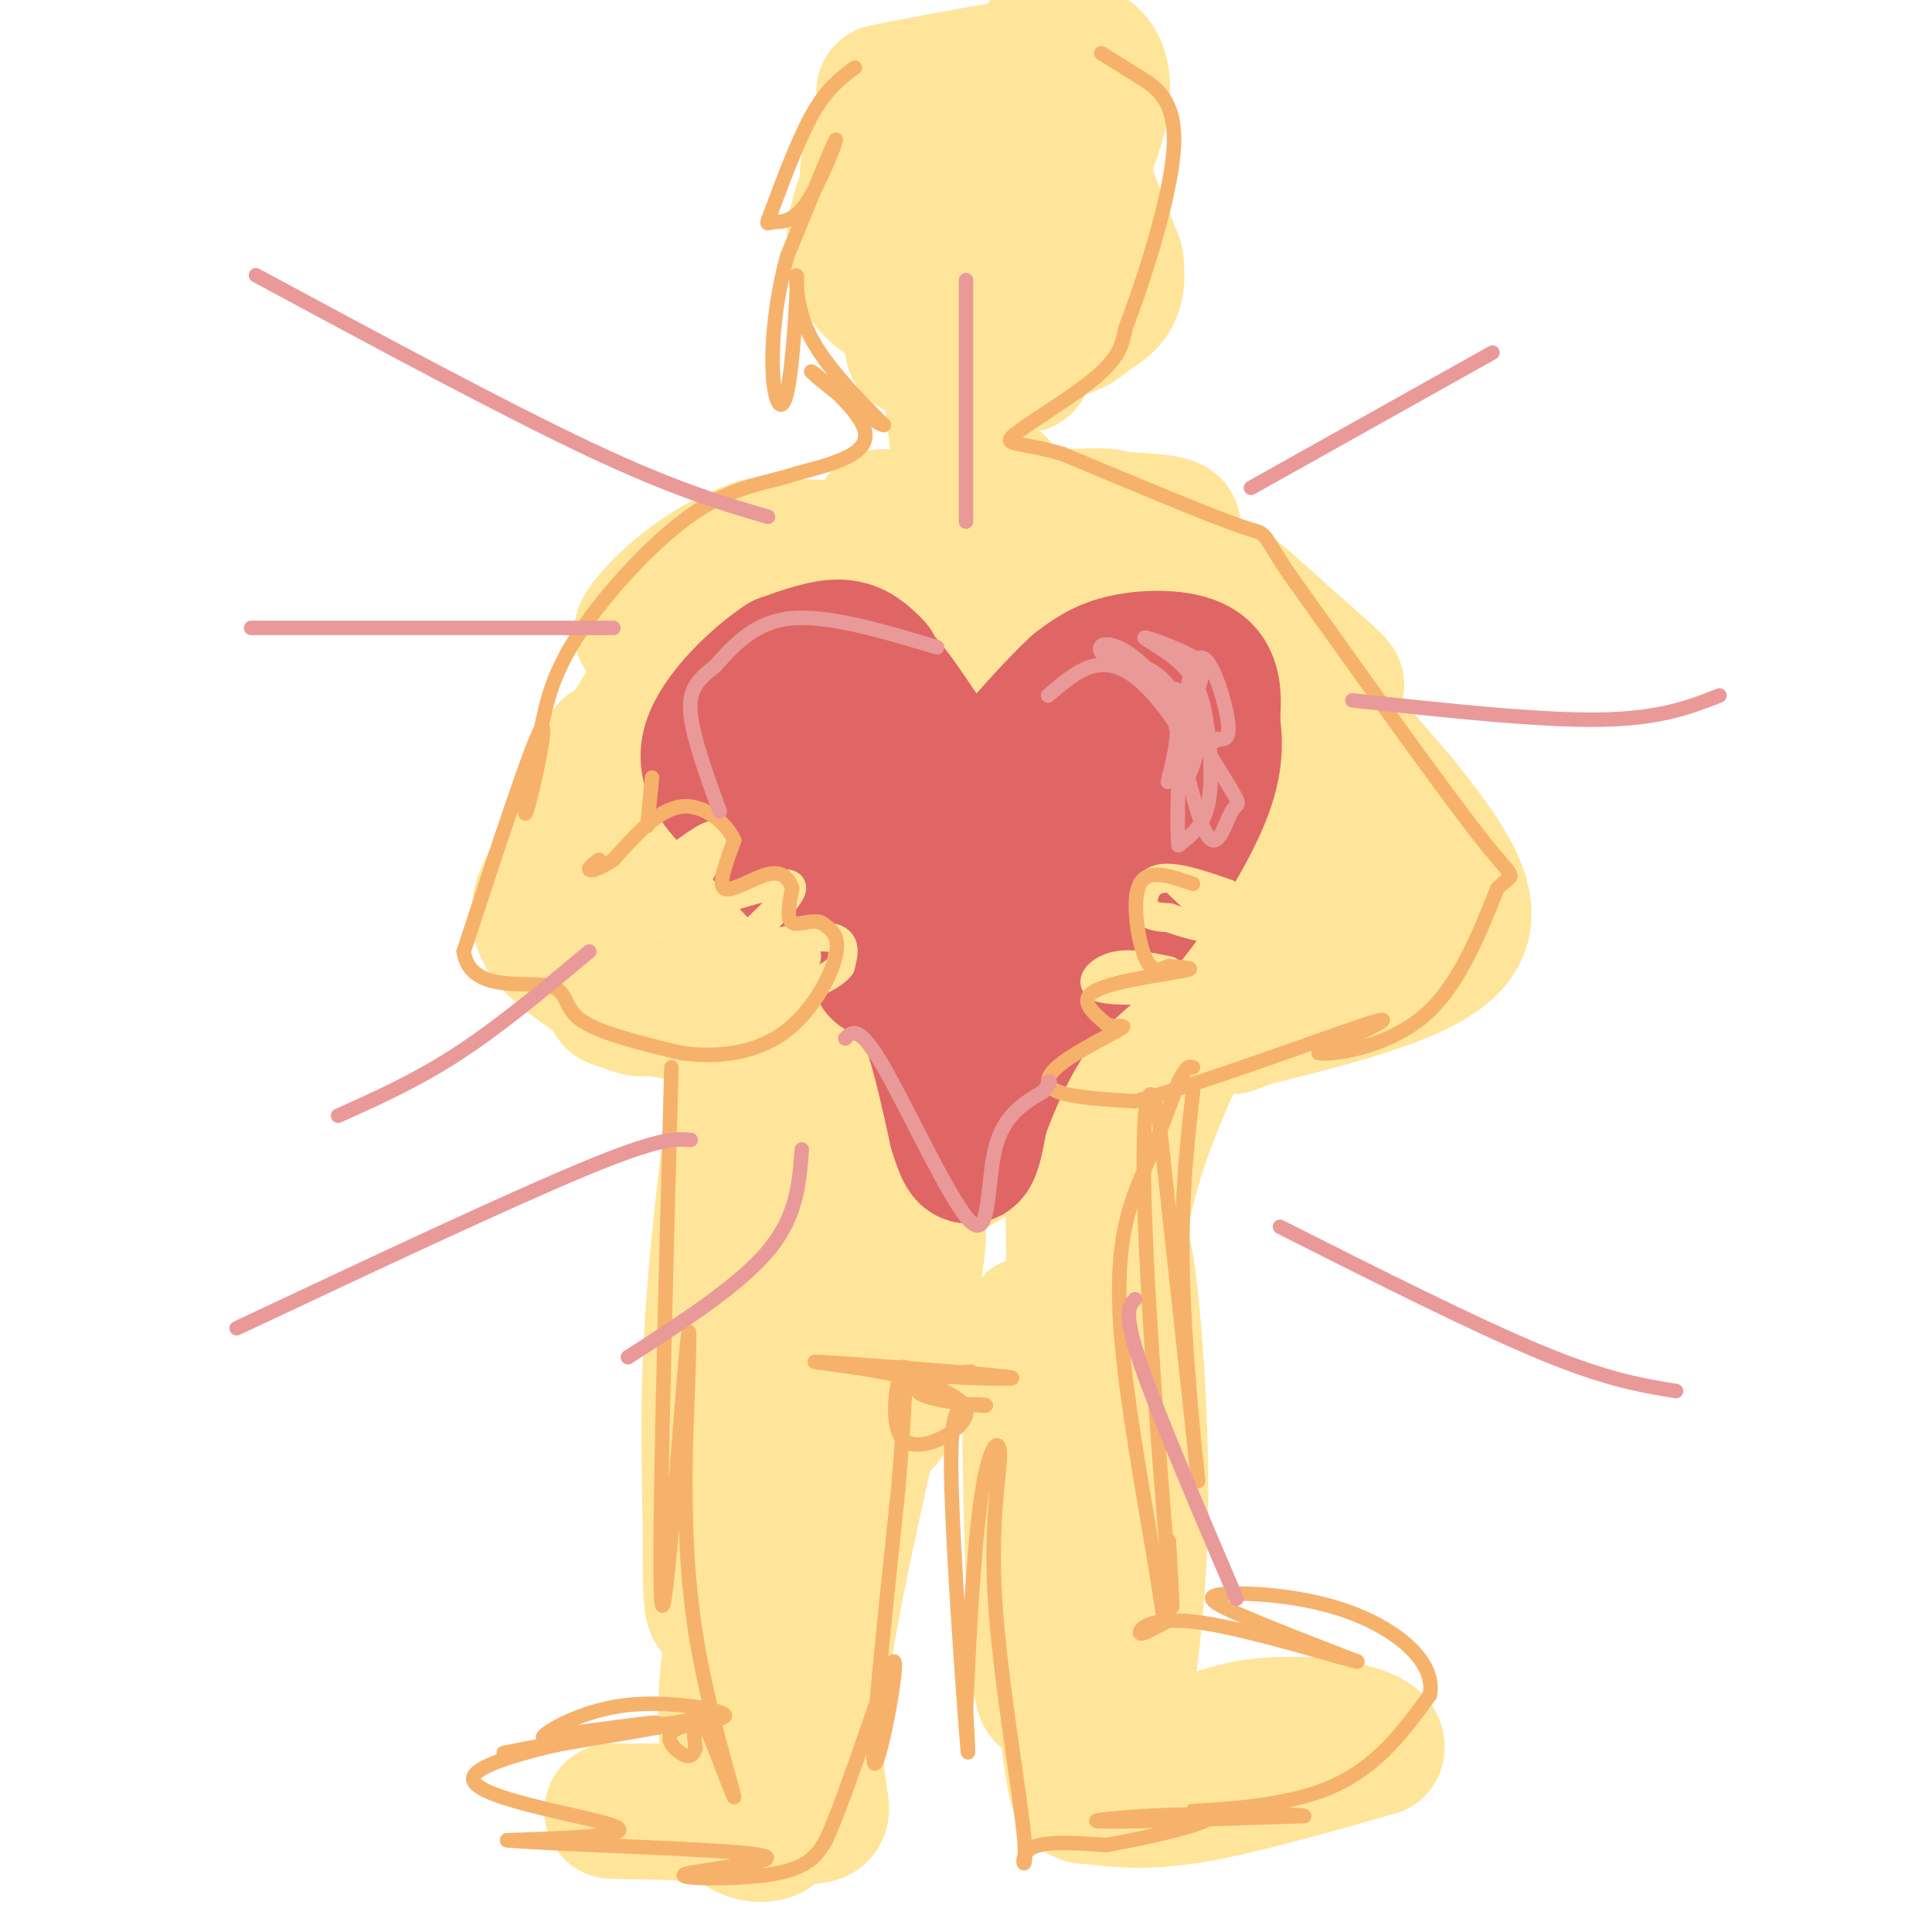 <svg viewBox='0 0 400 400' version='1.1' xmlns='http://www.w3.org/2000/svg' xmlns:xlink='http://www.w3.org/1999/xlink'><g fill='none' stroke='rgb(255,229,153)' stroke-width='28' stroke-linecap='round' stroke-linejoin='round'><path d='M197,17c9.143,-1.929 18.286,-3.857 13,-3c-5.286,0.857 -25.000,4.500 -27,5c-2.000,0.500 13.714,-2.143 19,-3c5.286,-0.857 0.143,0.071 -5,1'/><path d='M197,17c-3.702,1.369 -10.456,4.290 -14,9c-3.544,4.710 -3.876,11.208 -3,15c0.876,3.792 2.961,4.878 7,6c4.039,1.122 10.034,2.279 13,1c2.966,-1.279 2.904,-4.993 0,-9c-2.904,-4.007 -8.648,-8.308 -10,-10c-1.352,-1.692 1.690,-0.777 6,0c4.310,0.777 9.887,1.414 14,3c4.113,1.586 6.761,4.119 8,6c1.239,1.881 1.068,3.109 0,4c-1.068,0.891 -3.034,1.446 -5,2'/><path d='M213,44c-2.186,0.813 -5.149,1.845 -6,-3c-0.851,-4.845 0.412,-15.566 1,-20c0.588,-4.434 0.500,-2.580 -3,-1c-3.500,1.580 -10.413,2.887 -15,7c-4.587,4.113 -6.847,11.031 -7,17c-0.153,5.969 1.802,10.988 7,16c5.198,5.012 13.639,10.017 18,13c4.361,2.983 4.643,3.944 4,0c-0.643,-3.944 -2.212,-12.793 -4,-18c-1.788,-5.207 -3.797,-6.774 -8,-9c-4.203,-2.226 -10.602,-5.113 -17,-8'/><path d='M183,38c-3.108,-1.686 -2.379,-1.903 -3,0c-0.621,1.903 -2.591,5.924 -3,10c-0.409,4.076 0.745,8.208 3,11c2.255,2.792 5.613,4.245 8,6c2.387,1.755 3.803,3.811 9,0c5.197,-3.811 14.175,-13.491 20,-21c5.825,-7.509 8.496,-12.847 10,-18c1.504,-5.153 1.839,-10.121 0,-13c-1.839,-2.879 -5.854,-3.669 -8,-4c-2.146,-0.331 -2.424,-0.205 -3,0c-0.576,0.205 -1.450,0.487 1,8c2.450,7.513 8.225,22.256 14,37'/><path d='M231,54c1.244,7.959 -2.646,9.356 -5,11c-2.354,1.644 -3.170,3.536 -10,4c-6.830,0.464 -19.672,-0.500 -19,-2c0.672,-1.500 14.860,-3.537 21,-6c6.140,-2.463 4.233,-5.351 -1,-7c-5.233,-1.649 -13.794,-2.059 -19,0c-5.206,2.059 -7.059,6.588 -8,10c-0.941,3.412 -0.971,5.706 -1,8'/><path d='M189,72c1.500,1.667 5.750,1.833 10,2'/><path d='M197,81c0.000,0.000 1.000,9.000 1,9'/><path d='M201,98c4.923,1.518 9.845,3.036 2,6c-7.845,2.964 -28.458,7.375 -24,8c4.458,0.625 33.988,-2.536 45,-4c11.012,-1.464 3.506,-1.232 -4,-1'/><path d='M220,107c-12.571,-0.136 -41.998,0.026 -37,0c4.998,-0.026 44.423,-0.238 56,1c11.577,1.238 -4.692,3.925 -23,5c-18.308,1.075 -38.654,0.537 -59,0'/><path d='M157,113c-15.714,5.226 -25.500,18.292 -24,18c1.500,-0.292 14.286,-13.940 14,-10c-0.286,3.940 -13.643,25.470 -27,47'/><path d='M120,168c-3.500,5.667 1.250,-3.667 6,-13'/><path d='M237,114c16.506,11.905 33.012,23.810 38,27c4.988,3.190 -1.542,-2.333 -9,-9c-7.458,-6.667 -15.845,-14.476 -12,-9c3.845,5.476 19.923,24.238 36,43'/><path d='M290,166c9.911,12.422 16.689,21.978 11,29c-5.689,7.022 -23.844,11.511 -42,16'/><path d='M259,211c-7.000,2.667 -3.500,1.333 0,0'/><path d='M127,164c-5.750,7.315 -11.500,14.631 -14,20c-2.500,5.369 -1.750,8.792 3,13c4.750,4.208 13.500,9.202 16,11c2.500,1.798 -1.250,0.399 -5,-1'/><path d='M127,207c3.333,0.667 14.167,2.833 25,5'/><path d='M147,205c0.200,6.689 0.400,13.378 2,2c1.600,-11.378 4.600,-40.822 9,-58c4.400,-17.178 10.200,-22.089 16,-27'/><path d='M174,122c-2.178,1.259 -15.624,17.908 -25,32c-9.376,14.092 -14.681,25.627 -12,26c2.681,0.373 13.347,-10.415 21,-19c7.653,-8.585 12.291,-14.965 12,-16c-0.291,-1.035 -5.512,3.276 -7,4c-1.488,0.724 0.756,-2.138 3,-5'/><path d='M166,144c2.187,-3.511 6.156,-9.789 6,-8c-0.156,1.789 -4.437,11.645 -4,34c0.437,22.355 5.591,57.209 4,57c-1.591,-0.209 -9.928,-35.479 -13,-54c-3.072,-18.521 -0.878,-20.292 0,-20c0.878,0.292 0.439,2.646 0,5'/><path d='M159,158c1.363,10.326 4.772,33.640 3,69c-1.772,35.360 -8.723,82.765 -12,99c-3.277,16.235 -2.878,1.300 -3,-12c-0.122,-13.300 -0.764,-24.965 1,-47c1.764,-22.035 5.932,-54.438 8,-50c2.068,4.438 2.034,45.719 2,87'/><path d='M158,304c-1.289,20.956 -5.511,29.844 -7,40c-1.489,10.156 -0.244,21.578 1,33'/><path d='M152,377c3.714,5.226 12.500,1.792 6,0c-6.500,-1.792 -28.286,-1.940 -31,-2c-2.714,-0.060 13.643,-0.030 30,0'/><path d='M157,375c7.821,0.571 12.375,2.000 13,0c0.625,-2.000 -2.679,-7.429 0,-28c2.679,-20.571 11.339,-56.286 20,-92'/><path d='M190,255c1.250,-1.155 -5.625,41.958 -7,39c-1.375,-2.958 2.750,-51.988 10,-70c7.250,-18.012 17.625,-5.006 28,8'/><path d='M221,232c3.679,32.095 -1.125,108.333 -4,118c-2.875,9.667 -3.821,-47.238 -4,-67c-0.179,-19.762 0.411,-2.381 1,15'/><path d='M214,298c1.612,15.093 5.144,45.324 7,60c1.856,14.676 2.038,13.797 5,14c2.962,0.203 8.703,1.486 19,0c10.297,-1.486 25.148,-5.743 40,-10'/><path d='M285,362c1.363,-3.352 -15.229,-6.732 -28,-4c-12.771,2.732 -21.722,11.578 -24,7c-2.278,-4.578 2.118,-22.579 3,-46c0.882,-23.421 -1.748,-52.263 -3,-58c-1.252,-5.737 -1.126,11.632 -1,29'/><path d='M232,290c-1.165,-2.904 -3.579,-24.663 2,-46c5.579,-21.337 19.149,-42.252 22,-55c2.851,-12.748 -5.019,-17.328 -11,-21c-5.981,-3.672 -10.075,-6.437 -14,-7c-3.925,-0.563 -7.681,1.076 -11,4c-3.319,2.924 -6.201,7.133 -8,15c-1.799,7.867 -2.514,19.390 -1,28c1.514,8.610 5.257,14.305 9,20'/><path d='M220,228c1.998,2.100 2.492,-2.649 4,-7c1.508,-4.351 4.032,-8.305 -1,-22c-5.032,-13.695 -17.618,-37.131 -23,-49c-5.382,-11.869 -3.561,-12.169 -2,-12c1.561,0.169 2.863,0.808 4,0c1.137,-0.808 2.109,-3.062 0,13c-2.109,16.062 -7.299,50.440 -8,69c-0.701,18.560 3.085,21.303 5,21c1.915,-0.303 1.957,-3.651 2,-7'/><path d='M201,234c-2.724,-18.660 -10.533,-61.809 -13,-80c-2.467,-18.191 0.408,-11.424 11,-10c10.592,1.424 28.900,-2.496 41,-3c12.100,-0.504 17.993,2.406 23,7c5.007,4.594 9.129,10.872 10,14c0.871,3.128 -1.509,3.107 -8,1c-6.491,-2.107 -17.094,-6.298 -29,-15c-11.906,-8.702 -25.116,-21.915 -27,-25c-1.884,-3.085 7.558,3.957 17,11'/><path d='M226,134c12.291,8.721 34.519,25.025 36,34c1.481,8.975 -17.786,10.623 -27,13c-9.214,2.377 -8.377,5.482 -7,8c1.377,2.518 3.294,4.447 13,0c9.706,-4.447 27.202,-15.271 33,-19c5.798,-3.729 -0.101,-0.365 -6,3'/><path d='M268,173c-6.749,4.345 -20.621,13.709 -20,17c0.621,3.291 15.733,0.511 23,-1c7.267,-1.511 6.687,-1.753 3,-1c-3.687,0.753 -10.482,2.501 -11,2c-0.518,-0.501 5.241,-3.250 11,-6'/><path d='M274,184c1.167,-0.333 -1.417,1.833 -4,4'/></g>
<g fill='none' stroke='rgb(224,102,102)' stroke-width='28' stroke-linecap='round' stroke-linejoin='round'><path d='M181,138c-1.917,-1.917 -3.833,-3.833 -7,-4c-3.167,-0.167 -7.583,1.417 -12,3'/><path d='M162,137c-5.511,3.622 -13.289,11.178 -15,17c-1.711,5.822 2.644,9.911 7,14'/><path d='M154,168c6.000,7.500 17.500,19.250 29,31'/><path d='M183,199c6.511,7.267 8.289,9.933 10,15c1.711,5.067 3.356,12.533 5,20'/><path d='M198,234c1.356,4.578 2.244,6.022 3,5c0.756,-1.022 1.378,-4.511 2,-8'/><path d='M203,231c1.911,-5.333 5.689,-14.667 11,-22c5.311,-7.333 12.156,-12.667 19,-18'/><path d='M233,191c6.422,-7.867 12.978,-18.533 16,-26c3.022,-7.467 2.511,-11.733 2,-16'/><path d='M251,149c0.405,-4.845 0.417,-8.958 -3,-11c-3.417,-2.042 -10.262,-2.012 -15,-1c-4.738,1.012 -7.369,3.006 -10,5'/><path d='M223,142c-5.000,4.500 -12.500,13.250 -20,22'/><path d='M203,164c-7.022,-1.778 -14.578,-17.222 -20,-23c-5.422,-5.778 -8.711,-1.889 -12,2'/><path d='M171,143c-3.477,0.163 -6.169,-0.431 -1,6c5.169,6.431 18.199,19.885 25,29c6.801,9.115 7.372,13.890 8,15c0.628,1.110 1.314,-1.445 2,-4'/><path d='M205,189c0.727,-2.791 1.545,-7.769 8,-16c6.455,-8.231 18.545,-19.716 19,-21c0.455,-1.284 -10.727,7.633 -18,16c-7.273,8.367 -10.636,16.183 -14,24'/><path d='M200,192c-2.440,4.500 -1.542,3.750 -3,1c-1.458,-2.750 -5.274,-7.500 -11,-12c-5.726,-4.500 -13.363,-8.750 -21,-13'/><path d='M165,168c-0.289,1.844 9.489,12.956 14,20c4.511,7.044 3.756,10.022 3,13'/></g>
<g fill='none' stroke='rgb(255,229,153)' stroke-width='6' stroke-linecap='round' stroke-linejoin='round'><path d='M254,185c-5.467,-1.889 -10.933,-3.778 -14,-3c-3.067,0.778 -3.733,4.222 -3,6c0.733,1.778 2.867,1.889 5,2'/><path d='M242,190c2.556,0.889 6.444,2.111 8,2c1.556,-0.111 0.778,-1.556 0,-3'/><path d='M250,189c-1.467,-1.889 -5.133,-5.111 -6,-6c-0.867,-0.889 1.067,0.556 3,2'/><path d='M242,201c-3.978,-0.844 -7.956,-1.689 -11,-1c-3.044,0.689 -5.156,2.911 -4,4c1.156,1.089 5.578,1.044 10,1'/><path d='M237,205c1.667,0.167 0.833,0.083 0,0'/><path d='M137,180c5.000,-3.833 10.000,-7.667 11,-7c1.000,0.667 -2.000,5.833 -5,11'/><path d='M143,184c-2.810,3.286 -7.333,6.000 -3,5c4.333,-1.000 17.524,-5.714 22,-6c4.476,-0.286 0.238,3.857 -4,8'/><path d='M158,191c-2.500,2.560 -6.750,4.958 -4,5c2.750,0.042 12.500,-2.274 17,-2c4.500,0.274 3.750,3.137 3,6'/><path d='M174,200c-1.333,2.000 -6.167,4.000 -11,6'/><path d='M163,206c-0.452,-0.940 3.917,-6.292 4,-8c0.083,-1.708 -4.119,0.226 -7,0c-2.881,-0.226 -4.440,-2.613 -6,-5'/></g>
<g fill='none' stroke='rgb(246,178,107)' stroke-width='3' stroke-linecap='round' stroke-linejoin='round'><path d='M177,14c-2.938,2.160 -5.875,4.321 -9,10c-3.125,5.679 -6.437,14.878 -8,19c-1.563,4.122 -1.378,3.167 0,3c1.378,-0.167 3.948,0.455 7,-4c3.052,-4.455 6.586,-13.987 6,-13c-0.586,0.987 -5.293,12.494 -10,24'/><path d='M163,53c-2.371,8.507 -3.298,17.774 -3,24c0.298,6.226 1.822,9.411 3,4c1.178,-5.411 2.009,-19.418 2,-23c-0.009,-3.582 -0.860,3.262 2,10c2.860,6.738 9.430,13.369 16,20'/><path d='M183,88c-1.738,0.000 -14.083,-10.000 -15,-11c-0.917,-1.000 9.595,7.000 11,12c1.405,5.000 -6.298,7.000 -14,9'/><path d='M165,98c-5.583,1.952 -12.542,2.333 -21,8c-8.458,5.667 -18.417,16.619 -24,25c-5.583,8.381 -6.792,14.190 -8,20'/><path d='M112,151c-2.286,8.500 -4.000,19.750 -3,17c1.000,-2.750 4.714,-19.500 3,-17c-1.714,2.500 -8.857,24.250 -16,46'/><path d='M96,197c1.202,8.369 12.208,6.292 17,7c4.792,0.708 3.369,4.202 7,7c3.631,2.798 12.315,4.899 21,7'/><path d='M141,218c7.310,1.048 15.083,0.167 21,-4c5.917,-4.167 9.976,-11.619 11,-16c1.024,-4.381 -0.988,-5.690 -3,-7'/><path d='M170,191c-1.800,-0.778 -4.800,0.778 -6,0c-1.200,-0.778 -0.600,-3.889 0,-7'/><path d='M164,184c-0.571,-2.060 -2.000,-3.708 -5,-3c-3.000,0.708 -7.571,3.774 -9,3c-1.429,-0.774 0.286,-5.387 2,-10'/><path d='M152,174c-1.511,-3.600 -6.289,-7.600 -11,-7c-4.711,0.600 -9.356,5.800 -14,11'/><path d='M127,178c-3.378,2.244 -4.822,2.356 -5,2c-0.178,-0.356 0.911,-1.178 2,-2'/><path d='M134,171c0.000,0.000 1.000,-10.000 1,-10'/><path d='M247,183c-4.644,-1.622 -9.289,-3.244 -11,0c-1.711,3.244 -0.489,11.356 1,15c1.489,3.644 3.244,2.822 5,2'/><path d='M242,200c2.548,0.381 6.417,0.333 3,1c-3.417,0.667 -14.119,2.048 -18,4c-3.881,1.952 -0.940,4.476 2,7'/><path d='M229,212c1.649,0.974 4.772,-0.089 3,1c-1.772,1.089 -8.439,4.332 -12,7c-3.561,2.668 -4.018,4.762 -1,6c3.018,1.238 9.509,1.619 16,2'/><path d='M235,228c13.600,-3.511 39.600,-13.289 48,-16c8.400,-2.711 -0.800,1.644 -10,6'/><path d='M273,218c2.400,0.578 13.400,-0.978 21,-7c7.600,-6.022 11.800,-16.511 16,-27'/><path d='M310,184c3.600,-3.978 4.600,-0.422 -3,-10c-7.600,-9.578 -23.800,-32.289 -40,-55'/><path d='M267,119c-6.800,-10.111 -3.800,-7.889 -10,-10c-6.200,-2.111 -21.600,-8.556 -37,-15'/><path d='M220,94c-8.929,-2.631 -12.750,-1.708 -10,-4c2.750,-2.292 12.071,-7.798 17,-12c4.929,-4.202 5.464,-7.101 6,-10'/><path d='M233,68c3.512,-9.083 9.292,-26.792 10,-37c0.708,-10.208 -3.655,-12.917 -7,-15c-3.345,-2.083 -5.673,-3.542 -8,-5'/><path d='M139,221c-1.400,52.911 -2.800,105.822 -2,111c0.800,5.178 3.800,-37.378 5,-51c1.200,-13.622 0.600,1.689 0,17'/><path d='M142,298c-0.140,9.335 -0.491,24.172 2,40c2.491,15.828 7.825,32.646 8,34c0.175,1.354 -4.807,-12.756 -7,-17c-2.193,-4.244 -1.596,1.378 -1,7'/><path d='M144,362c-0.544,1.580 -1.405,2.029 -3,1c-1.595,-1.029 -3.925,-3.535 -1,-5c2.925,-1.465 11.104,-1.887 10,-3c-1.104,-1.113 -11.489,-2.915 -20,-2c-8.511,0.915 -15.146,4.547 -17,6c-1.854,1.453 1.073,0.726 4,0'/><path d='M117,359c7.158,-0.912 23.053,-3.193 18,-2c-5.053,1.193 -31.053,5.860 -31,6c0.053,0.140 26.158,-4.246 36,-6c9.842,-1.754 3.421,-0.877 -3,0'/><path d='M137,357c-11.274,1.929 -37.958,6.750 -39,11c-1.042,4.250 23.560,7.929 29,10c5.440,2.071 -8.280,2.536 -22,3'/><path d='M105,381c9.534,0.923 44.370,1.732 52,3c7.630,1.268 -11.946,2.995 -15,4c-3.054,1.005 10.413,1.287 18,0c7.587,-1.287 9.293,-4.144 11,-7'/><path d='M171,381c5.167,-11.381 12.583,-36.333 14,-37c1.417,-0.667 -3.167,22.952 -4,21c-0.833,-1.952 2.083,-29.476 5,-57'/><path d='M186,308c1.249,-15.443 1.871,-25.552 1,-25c-0.871,0.552 -3.234,11.764 0,15c3.234,3.236 12.067,-1.504 13,-5c0.933,-3.496 -6.033,-5.748 -13,-8'/><path d='M187,285c-8.372,-2.096 -22.801,-3.335 -17,-3c5.801,0.335 31.831,2.244 38,3c6.169,0.756 -7.523,0.359 -12,0c-4.477,-0.359 0.262,-0.679 5,-1'/><path d='M201,284c-2.539,0.553 -11.387,2.437 -11,4c0.387,1.563 10.010,2.806 13,3c2.990,0.194 -0.652,-0.659 -3,0c-2.348,0.659 -3.401,2.831 -3,17c0.401,14.169 2.258,40.334 3,50c0.742,9.666 0.371,2.833 0,-4'/><path d='M200,354c0.392,-9.473 1.371,-31.156 3,-43c1.629,-11.844 3.906,-13.851 4,-10c0.094,3.851 -1.995,13.558 -1,30c0.995,16.442 5.076,39.619 6,49c0.924,9.381 -1.307,4.966 1,3c2.307,-1.966 9.154,-1.483 16,-1'/><path d='M229,382c9.107,-1.583 23.875,-5.042 21,-6c-2.875,-0.958 -23.393,0.583 -23,1c0.393,0.417 21.696,-0.292 43,-1'/><path d='M270,376c0.179,-0.381 -20.875,-0.833 -23,-1c-2.125,-0.167 14.679,-0.048 26,-4c11.321,-3.952 17.161,-11.976 23,-20'/><path d='M296,351c1.463,-6.670 -6.381,-13.344 -16,-17c-9.619,-3.656 -21.013,-4.292 -26,-4c-4.987,0.292 -3.568,1.512 2,4c5.568,2.488 15.284,6.244 25,10'/><path d='M281,344c-2.536,-0.405 -21.375,-6.417 -32,-8c-10.625,-1.583 -13.036,1.262 -13,2c0.036,0.738 2.518,-0.631 5,-2'/><path d='M241,336c-1.476,-12.357 -7.667,-42.250 -9,-61c-1.333,-18.750 2.190,-26.357 5,-33c2.810,-6.643 4.905,-12.321 7,-18'/><path d='M244,224c1.667,-3.500 2.333,-3.250 3,-3'/><path d='M247,226c-1.356,11.867 -2.711,23.733 -2,42c0.711,18.267 3.489,42.933 3,38c-0.489,-4.933 -4.244,-39.467 -8,-74'/><path d='M240,232c-2.214,-11.702 -3.750,-3.958 -3,19c0.750,22.958 3.786,61.131 5,75c1.214,13.869 0.607,3.435 0,-7'/></g>
<g fill='none' stroke='rgb(234,153,153)' stroke-width='3' stroke-linecap='round' stroke-linejoin='round'><path d='M217,144c2.952,-2.548 5.905,-5.095 9,-6c3.095,-0.905 6.333,-0.167 10,3c3.667,3.167 7.762,8.762 9,12c1.238,3.238 -0.381,4.119 -2,5'/><path d='M243,158c-0.774,2.357 -1.708,5.750 -1,3c0.708,-2.750 3.060,-11.643 1,-17c-2.060,-5.357 -8.530,-7.179 -15,-9'/><path d='M228,135c-1.283,-2.118 3.010,-2.913 9,3c5.990,5.913 13.678,18.533 17,24c3.322,5.467 2.279,3.779 1,6c-1.279,2.221 -2.794,8.349 -5,5c-2.206,-3.349 -5.103,-16.174 -8,-29'/><path d='M242,144c0.405,-3.857 5.417,1.000 6,7c0.583,6.000 -3.262,13.143 -4,12c-0.738,-1.143 1.631,-10.571 4,-20'/><path d='M248,143c1.109,-4.379 1.881,-5.327 -1,-7c-2.881,-1.673 -9.416,-4.070 -10,-4c-0.584,0.070 4.782,2.606 8,6c3.218,3.394 4.290,7.644 5,13c0.710,5.356 1.060,11.816 0,16c-1.060,4.184 -3.530,6.092 -6,8'/><path d='M244,175c-0.690,-7.667 0.583,-30.833 3,-37c2.417,-6.167 5.976,4.667 7,10c1.024,5.333 -0.488,5.167 -2,5'/><path d='M252,153c-0.500,0.833 -0.750,0.417 -1,0'/><path d='M259,101c0.000,0.000 50.000,-28.000 50,-28'/><path d='M280,145c19.167,2.083 38.333,4.167 51,4c12.667,-0.167 18.833,-2.583 25,-5'/><path d='M200,108c0.000,0.000 0.000,-50.000 0,-50'/><path d='M159,107c-9.667,-2.833 -19.333,-5.667 -37,-14c-17.667,-8.333 -43.333,-22.167 -69,-36'/><path d='M127,130c0.000,0.000 -75.000,0.000 -75,0'/><path d='M122,197c-9.167,7.667 -18.333,15.333 -27,21c-8.667,5.667 -16.833,9.333 -25,13'/><path d='M166,238c-0.500,6.917 -1.000,13.833 -7,21c-6.000,7.167 -17.500,14.583 -29,22'/><path d='M235,269c-1.250,1.333 -2.500,2.667 1,13c3.500,10.333 11.750,29.667 20,49'/><path d='M265,254c20.167,10.167 40.333,20.333 54,26c13.667,5.667 20.833,6.833 28,8'/><path d='M143,236c-3.167,-0.250 -6.333,-0.500 -22,6c-15.667,6.500 -43.833,19.750 -72,33'/><path d='M175,215c1.435,-1.458 2.869,-2.917 8,6c5.131,8.917 13.958,28.208 18,32c4.042,3.792 3.298,-7.917 5,-15c1.702,-7.083 5.851,-9.542 10,-12'/><path d='M216,226c1.833,-2.333 1.417,-2.167 1,-2'/><path d='M194,134c-11.167,-3.333 -22.333,-6.667 -30,-6c-7.667,0.667 -11.833,5.333 -16,10'/><path d='M148,138c-3.867,2.889 -5.533,5.111 -5,10c0.533,4.889 3.267,12.444 6,20'/></g>
</svg>